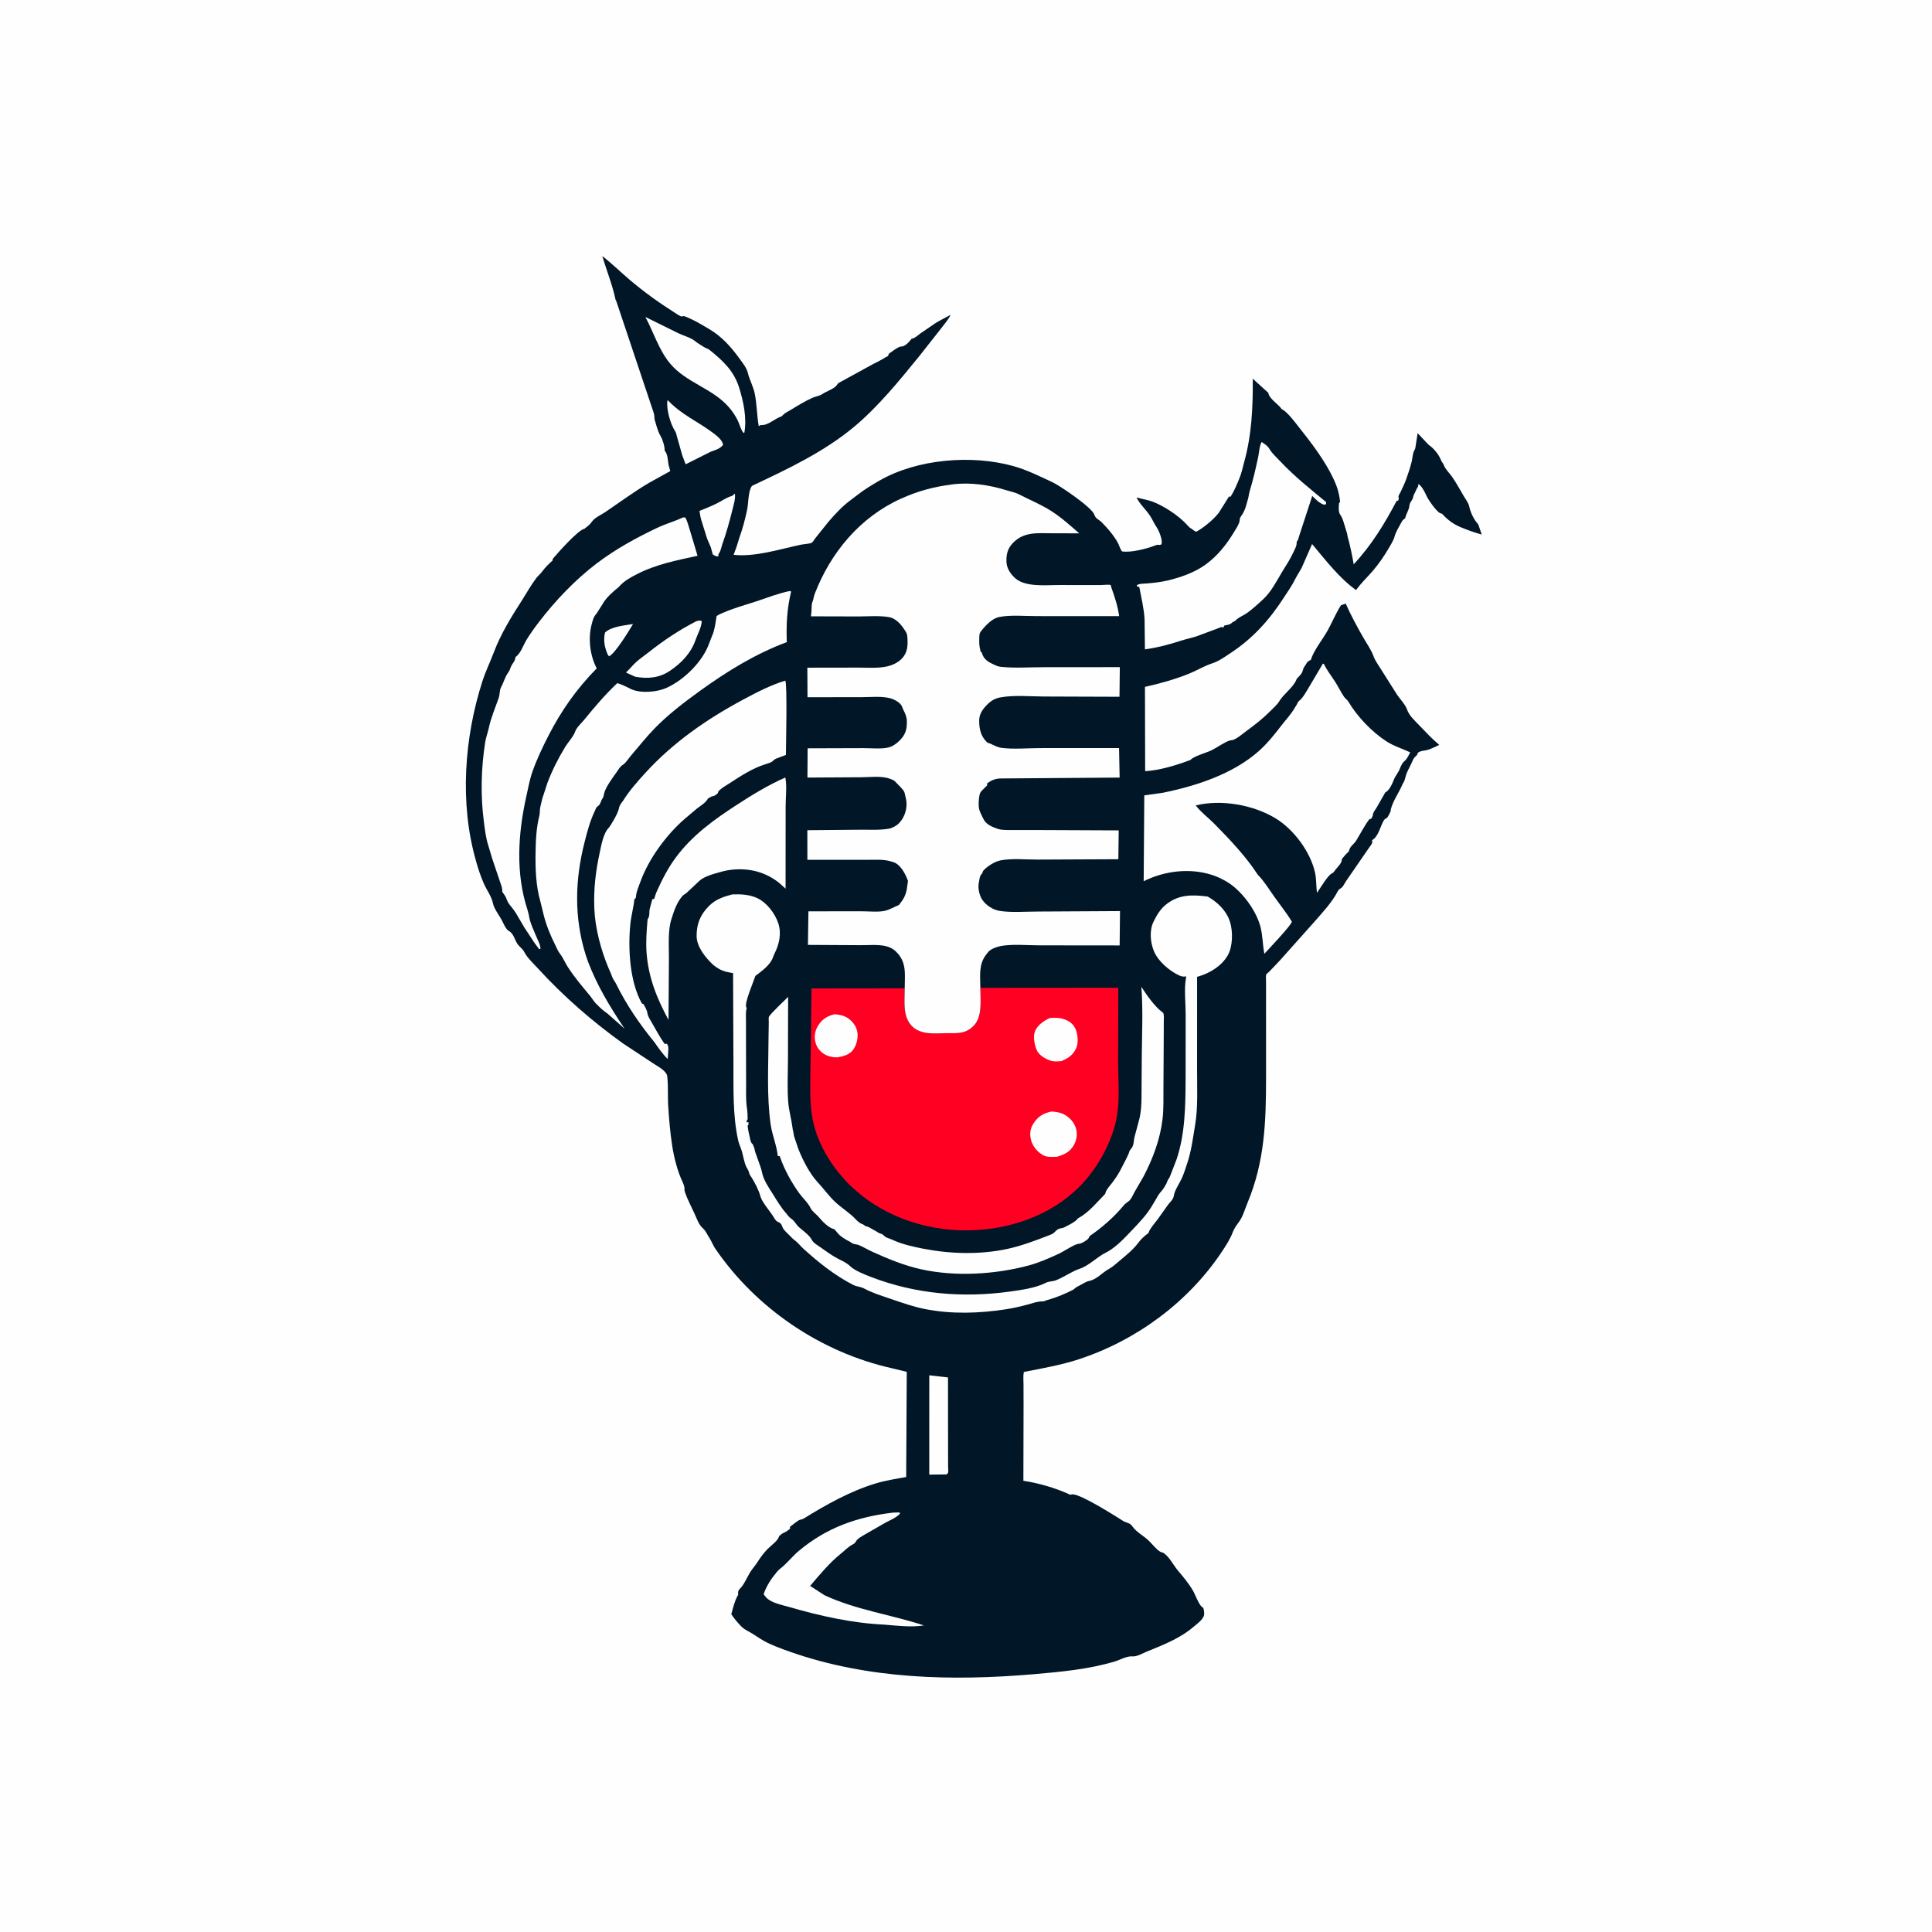 <svg version="1.1" xmlns="http://www.w3.org/2000/svg" style="display: block;" viewBox="0 0 2048 2048" width="1024" height="1024">
<path transform="translate(0,0)" fill="rgb(254,254,254)" d="M -0 -0 L 2048 0 L 2048 2048 L -0 2048 L -0 -0 z"/>
<path transform="translate(0,0)" fill="rgb(1,22,39)" d="M 638.507 271.477 C 648.666 279.31 657.72 288.332 667.492 296.616 C 681.982 308.9 697.957 320.491 714 330.641 C 715.994 331.903 720.249 334.984 722.467 335.5 C 722.609 335.533 724.292 335.056 724.5 335.073 C 726.408 335.23 729.424 336.816 731.156 337.575 C 738.195 340.661 744.828 344.752 751.447 348.638 C 765.375 356.816 775.07 367.909 784.408 380.813 C 787.553 385.158 791.457 390.006 792.744 395.284 C 794.586 402.838 798.527 409.63 800.098 417.425 C 802.395 428.815 802.272 440.465 804.315 451.73 L 806.467 450.5 C 812.883 451.431 819.91 445.191 825.5 442.549 C 827.67 441.524 828.012 442.098 829.817 440.108 C 832.108 437.583 835.024 436.452 837.889 434.688 C 845.049 430.281 853.347 425.278 860.966 421.782 C 864.774 420.034 868.238 420.057 871.981 417.549 C 875.929 414.903 884.173 412.126 886.816 408.555 C 888.381 406.44 887.728 406.845 890 405.395 L 925.789 385.775 C 928.357 384.664 930.595 383.37 933.035 382.034 L 935.884 380.519 C 937.404 379.586 938.479 378.734 940.158 378.023 C 942.794 376.908 940.895 375.803 942.966 374.421 C 946.104 372.327 949.593 369.468 952.982 367.903 C 954.357 367.267 955.571 367.481 957.013 367.065 C 960.311 366.114 963.597 362.621 965.602 359.986 L 966.223 359.14 C 970.25 358.308 972.563 355.723 975.766 353.35 L 991.714 342.5 C 996.812 339.304 1002.41 336.678 1007.69 333.763 C 1005.15 339.089 1000.53 344.252 996.941 349 L 974.313 377.733 C 953.258 403.54 930.906 431.155 905.279 452.514 C 873.666 478.862 835.509 496.977 798.548 514.347 C 797.455 514.861 797.02 515.025 796.372 516.195 C 793.036 522.224 793.401 533.765 791.885 540.883 C 789.817 550.592 787.176 560.683 783.767 570 L 780.839 579.435 L 777.66 588.098 C 800.181 590.752 827.43 581.889 849.5 577.306 C 851.931 576.801 858.671 576.427 860.558 575.292 C 861.455 574.752 863.645 571.303 864.412 570.329 L 878.228 553.079 C 885.078 545.11 893.131 536.449 901.614 530.214 L 908 525.357 C 915.726 519.249 923.887 514.26 932.398 509.379 C 972.361 486.462 1030.01 481.785 1074.08 494.037 C 1088.71 498.105 1101.8 504.764 1115.55 511.115 C 1123.46 514.771 1157.57 537.849 1160.02 545.561 C 1161.45 550.098 1164.9 550.626 1167.91 553.676 C 1174.25 560.105 1184 571.202 1186.85 579.719 C 1187.49 581.635 1188.2 582.851 1189.35 584.5 C 1198.78 585.992 1214.52 581.917 1223.52 578.597 C 1225.19 577.978 1226.14 577.404 1228 577.522 C 1230.2 577.661 1228.36 577.945 1231.08 577.13 L 1231.37 576.332 C 1232.37 571.874 1228.51 562.435 1225.96 558.67 C 1223.33 554.781 1221.5 550.433 1218.93 546.5 C 1214.92 540.368 1207.54 533.754 1204.82 527.252 C 1210.23 528.964 1216.48 529.788 1221.63 531.711 C 1233.78 536.252 1249.37 546.551 1258.11 556.149 C 1259.32 557.475 1260.27 558.644 1261.75 559.677 L 1262.9 560.399 C 1264.68 561.69 1265.96 562.779 1268 563.697 C 1275.26 560.04 1289.36 548.593 1293.43 541.25 L 1301.85 527.825 L 1302.48 526.5 L 1304.5 526.448 C 1308.61 519.95 1311.31 513.246 1314.17 506.169 C 1316.26 500.997 1317.13 496.076 1318.62 490.784 C 1326.93 461.166 1328.2 432 1327.99 401.441 L 1344.5 416.444 C 1345 421.627 1352.98 427.288 1356.5 430.993 L 1358.47 433.5 L 1361 435.079 C 1366.72 439.389 1372.36 447.109 1376.79 452.697 C 1390.02 469.347 1404.23 487.934 1413.36 507.129 C 1417.32 515.464 1419.64 522.793 1420.54 532 L 1419.41 533.5 C 1419.15 537.43 1418.46 542.443 1420.87 545.888 C 1422.11 547.653 1422.95 549.456 1423.64 551.505 L 1424.12 552.995 L 1427.95 565.5 L 1428.47 568.5 C 1431.18 578.336 1433.27 588.117 1434.97 598.205 C 1453.69 578.147 1467.82 555.166 1480.46 531 L 1482 530.744 C 1483.61 527.765 1482.2 528.515 1482.49 526 C 1482.61 524.988 1484.11 522.723 1484.61 521.683 C 1486.72 517.212 1488.83 512.813 1490.55 508.172 C 1492.79 502.107 1494.82 495.769 1496.4 489.5 C 1497.34 485.764 1497.35 481.357 1499 477.874 C 1499.59 476.622 1500.07 476.196 1500.33 474.727 L 1502.76 459.193 L 1514.37 471.5 C 1519.47 474.962 1524.75 481.141 1527.23 487.04 L 1527.82 488.5 C 1528.65 490.025 1529.72 491.132 1530.4 492.803 C 1532.55 498.071 1535.98 500.784 1539.18 505.302 C 1543.77 511.792 1547.59 519.097 1551.67 525.934 C 1553.57 529.121 1556.59 533.03 1557.36 536.581 C 1558.64 542.484 1561.57 549.235 1565.42 553.937 L 1567.06 556 L 1570.71 566.62 C 1562.91 564.505 1555.66 561.912 1548.21 558.787 C 1540.91 555.727 1534.95 551.363 1529.57 545.593 L 1528.53 544.469 C 1527.81 544.356 1527.17 544.305 1526.5 543.949 C 1522.16 541.638 1513.82 529.475 1511.83 525 L 1511.35 523.87 C 1509.94 520.811 1506.51 514.361 1503.5 513.179 C 1503.38 514.563 1503.41 515.63 1502.6 516.809 C 1501.35 518.62 1500.76 520.572 1499.75 522.5 C 1499.17 523.611 1498.69 524.284 1498.36 525.524 C 1497.9 527.258 1497.61 528.799 1496.58 530.31 C 1495.08 532.519 1494.36 533.457 1494.02 536.197 C 1493.43 540.899 1490.9 544.094 1489.74 548.493 L 1489.51 549.5 C 1487.4 550.721 1486.6 551.703 1485.47 553.869 C 1483.17 558.293 1479.76 563.44 1478.49 568.179 C 1477.25 572.857 1474.52 577 1472.08 581.203 C 1467.23 589.535 1461.14 598.317 1454.85 605.582 C 1449.34 611.94 1443.21 617.707 1438.2 624.49 L 1437.5 625.472 C 1419.88 613.13 1404.66 593.102 1390.87 576.686 L 1381.1 599.029 C 1378.94 604.341 1375.2 609.207 1372.62 614.5 C 1369.4 621.103 1364.98 627.224 1360.99 633.385 C 1345.55 657.238 1328.19 676.689 1304.31 692.345 C 1298.16 696.371 1292.19 700.856 1285.1 703.129 C 1276.67 705.834 1268.77 710.765 1260.51 714.095 C 1245.5 720.147 1229.49 724.601 1213.7 728.128 L 1213.91 817.487 C 1229.47 816.622 1247.5 811.015 1262 805.546 C 1265.42 801.534 1278.9 797.971 1284.21 795.354 C 1290.42 792.294 1297.57 786.843 1304 784.841 L 1306.5 784.521 C 1311.33 783.096 1317.09 777.955 1321.07 775.025 C 1330.49 768.103 1338.58 761.862 1346.89 753.509 C 1350.1 750.289 1353.89 747.006 1356.26 743.11 C 1361.07 735.195 1370.38 729.29 1374.08 720.832 C 1374.85 719.051 1374.26 719.825 1375.67 718.37 C 1377.87 716.1 1380.27 713.948 1380.97 710.775 C 1381.59 707.966 1382.93 706.419 1384.45 704.045 C 1385.69 702.1 1385.97 701.339 1388.09 700.226 L 1389.5 699.597 C 1392.74 688.998 1402.11 677.934 1407.54 668 C 1412.39 659.136 1416.06 650.139 1421.5 641.516 L 1424.75 640.5 L 1426.5 639.807 C 1431.89 652.071 1438.35 663.907 1444.98 675.533 C 1448.55 681.79 1453.6 688.913 1456.01 695.619 C 1457.8 700.607 1460.7 704.12 1463.35 708.602 L 1481.2 736.798 C 1484.28 741.194 1489.8 747.075 1491.49 752.019 C 1493.75 758.64 1499.77 763.971 1504.5 768.899 C 1511.56 776.26 1517.76 782.995 1525.66 789.61 C 1521.74 791.462 1517.65 793.605 1513.5 794.877 C 1509.67 796.053 1506.39 795.476 1502.98 797.993 C 1502.61 799.314 1502.32 800.227 1501.27 801.173 C 1499.37 802.877 1498.47 803.857 1497.48 806.264 C 1495.61 810.798 1493.12 814.981 1491.21 819.475 C 1489.8 822.772 1489.55 826.513 1487.76 829.562 L 1486.88 831 C 1483.23 839.9 1476.79 848.489 1474.38 857.726 L 1474.15 858.694 L 1474.3 859.549 C 1473.41 861.483 1471.65 865.766 1470.04 867.05 C 1468.4 868.348 1467.99 867.766 1466.72 869.967 C 1463.58 875.411 1460.97 886.229 1455.78 889.698 C 1453.11 891.482 1455.26 891.147 1454.59 893.5 C 1454.19 894.868 1451.99 897.489 1451.15 898.779 L 1426.95 933.876 C 1425.45 936.024 1424.07 939.448 1422.03 941.085 C 1420.3 942.471 1419.24 942.538 1418.17 944.629 C 1412.08 956.564 1401.71 967.444 1392.91 977.572 L 1356.32 1018.56 L 1345.71 1029.72 C 1345.16 1030.26 1342.49 1032.43 1342.21 1033.09 C 1341.7 1034.35 1342.07 1038.48 1342.05 1040.1 L 1342.04 1065.76 L 1342.07 1141.53 C 1342.06 1188.9 1340.79 1231.14 1322.24 1275.5 C 1319.46 1282.16 1317.5 1289.81 1313.11 1295.63 C 1310.81 1298.67 1308.22 1302.33 1306.88 1305.93 C 1304.07 1313.49 1299.56 1320.35 1295.09 1327.06 C 1259.41 1380.56 1204.39 1420.99 1143.38 1440.95 C 1124.66 1447.08 1104.61 1450.53 1085.32 1454.34 C 1084.45 1458.49 1084.94 1463.29 1084.96 1467.52 L 1085.01 1489.85 L 1084.83 1569.68 C 1100.6 1572.08 1118.3 1577.12 1132.84 1583.75 L 1134.46 1584.5 C 1135.47 1584.26 1136.44 1583.96 1137.5 1584.06 C 1147.4 1584.94 1180.84 1606.14 1190.38 1612.16 C 1193.88 1614.37 1197.85 1614.11 1200.39 1618 C 1203.99 1623.51 1212.03 1627.98 1217.06 1632.57 C 1220.8 1635.98 1225.8 1642.61 1230.03 1645 C 1230.94 1645.51 1232.09 1645.5 1233 1646.02 C 1239.21 1649.61 1243.88 1659.2 1248.35 1664.5 C 1254.27 1671.51 1259.83 1678.05 1264.56 1686.12 C 1266.97 1690.21 1270.75 1700.88 1274.2 1703.49 L 1275.5 1704.37 C 1276.21 1706.86 1276.57 1708.66 1276.42 1711.26 C 1276.12 1716.34 1269.19 1721.07 1265.52 1724.23 C 1251.06 1736.71 1233.34 1743.55 1215.88 1750.67 C 1211.9 1752.29 1204.98 1756.28 1200.72 1755.84 C 1194.76 1755.23 1187.71 1759.39 1182 1761.13 C 1154.64 1769.47 1124.21 1772.28 1095.8 1774.72 C 1009.29 1782.14 920.303 1780.07 837.508 1750.95 C 828.354 1747.73 818.241 1744.12 809.775 1739.42 C 803.843 1736.12 798.328 1731.82 792.337 1728.74 C 789.14 1727.1 787.156 1725.55 784.671 1722.92 C 781.052 1719.09 778.157 1715.53 775.227 1711.15 C 776.9 1704.85 778.667 1697.46 781.792 1691.72 L 782.5 1690.52 L 782.399 1689.17 C 782.352 1687.14 782.714 1685.63 784.23 1684.22 C 788.714 1680.06 791.853 1671.98 795.193 1666.65 C 797.672 1662.69 800.889 1659.27 803.335 1655.32 C 806.265 1650.58 809.75 1646.11 813.602 1642.07 C 816.765 1638.76 825.215 1632.86 825.777 1628.5 C 827.528 1626.91 828.932 1625.66 831.129 1624.69 C 833.549 1623.62 835.421 1622.14 837.5 1620.52 L 837.411 1618.5 C 840.408 1616.27 843.357 1613.69 846.521 1611.72 C 848.38 1610.56 849.937 1610.96 851.775 1609.83 C 875.507 1595.16 901.076 1580.79 927.874 1572.62 C 938.54 1569.36 949.628 1567.66 960.589 1565.71 L 961.2 1454.2 L 945.633 1450.44 C 870.395 1433.64 801.602 1387.16 758.151 1323.5 C 755.791 1320.04 754.438 1316.03 752.149 1312.53 C 749.996 1309.24 748.06 1304.65 745.143 1302.1 C 740.673 1298.18 738.753 1292.07 736.345 1286.78 C 732.906 1279.22 728.736 1271.48 726.033 1263.65 C 725.251 1261.38 725.867 1259.2 725.131 1256.91 L 724.597 1255.5 L 723.617 1253 C 718.258 1242.04 714.569 1227.24 712.661 1215.22 C 710.296 1200.33 709.076 1184.89 708.172 1169.84 C 707.842 1164.35 708.495 1141.8 706.657 1138.68 C 703.571 1133.44 697.327 1130.5 692.361 1127.18 L 660.611 1106.24 C 627.954 1082.9 597.146 1056.03 570.076 1026.41 C 565.567 1021.48 558.913 1015.33 555.931 1009.5 C 553.907 1005.54 551.467 1004.52 548.936 1001.18 C 545.626 996.806 544.861 990.314 539.937 987.153 L 539.005 986.643 C 535.855 984.505 533.566 978.438 531.794 975.185 C 529.151 970.332 523.658 963.112 522.62 957.787 C 521.155 950.278 515.81 943.395 512.739 936.274 C 509.667 929.154 506.894 921.164 504.847 913.684 L 504.4 912 C 487.083 851.324 492.181 781.837 511.332 722.271 C 514.777 711.556 519.55 701.891 523.478 691.5 C 530.966 671.692 542.124 653.745 553.5 636.031 C 558.429 628.354 562.871 620.232 568.37 612.93 C 570.316 610.347 572.935 608.376 574.82 605.742 C 577.985 601.321 581.903 597.649 585.898 594 L 585.874 592.5 C 591.309 586.047 612.926 561.618 619.5 560.546 C 622.174 558.371 625.287 556.25 627.197 553.356 C 630.346 548.587 637.239 545.81 641.923 542.628 C 657.229 532.231 671.981 521.317 687.945 511.875 L 710.49 499.396 L 709.318 495 C 707.654 490.09 708.406 483.638 705.578 479 L 704.5 477.641 C 704.93 474.183 702.409 465.906 700.641 463 C 698.098 458.819 696.861 454.731 695.466 450 L 694.457 446.5 C 693.287 443.657 693.984 442.095 693.351 439.27 C 692.721 436.459 691.593 433.738 690.726 431 L 653.393 319.5 L 652.5 317.651 C 649.292 302.108 642.958 286.824 638.507 271.477 z"/>
<path transform="translate(0,0)" fill="rgb(254,254,254)" d="M 671.047 661.463 C 666.966 668.372 652.007 693.036 645.5 695.737 L 644.03 693.5 C 640.846 686.049 639.42 678.507 641.361 670.5 C 648.518 663.874 661.762 663.15 671.047 661.463 z"/>
<path transform="translate(0,0)" fill="rgb(254,254,254)" d="M 778.391 523.5 L 779.105 523.75 C 779.675 529.073 777.564 535.691 776.289 540.833 C 773.303 552.877 769.875 565.216 765.687 576.891 C 764.633 579.826 764.065 583.953 762.254 586.452 C 761.223 587.873 761.5 588.017 761.5 589.781 C 758.507 589.857 757.965 589.187 755.5 587.62 L 753.523 580.23 L 750.901 574.099 C 750.121 572.35 749.47 570.902 748.95 569.05 L 743.465 551.5 C 742.49 548.154 741.956 545.039 741.489 541.591 C 747.879 538.935 754.052 536.591 760.259 533.447 C 764.969 531.061 770.059 527.434 775.104 525.969 C 777 525.419 777.099 524.927 778.391 523.5 z"/>
<path transform="translate(0,0)" fill="rgb(254,254,254)" d="M 707.458 424.5 L 708.446 424.745 C 722.134 439.329 739.355 446.677 755.122 458.344 C 759.256 461.403 765.71 466.232 766.51 471.5 C 763.566 475.613 758.186 477.151 753.565 478.755 L 726.814 492.157 L 723.252 482.771 L 717.092 460.914 C 716.706 459.378 716.677 458.713 715.788 457.344 C 710.584 449.326 706.216 434.058 707.458 424.5 z"/>
<path transform="translate(0,0)" fill="rgb(254,254,254)" d="M 985.074 1457.88 L 1004.91 1460.14 L 1005 1538.92 L 1005.02 1554.58 C 1005.02 1556.16 1005.45 1559.57 1005.03 1560.98 C 1004.79 1561.78 1004.01 1562.3 1003.5 1562.96 L 985.041 1563.16 L 985.074 1457.88 z"/>
<path transform="translate(0,0)" fill="rgb(254,254,254)" d="M 738.117 658.5 C 740.484 658.049 741.784 657.251 743.945 658.5 C 743.164 666.206 739.845 671.209 737.375 678.239 C 732.386 692.434 722.421 702.826 710.063 711.151 C 698.73 718.784 686.287 719.771 673.187 717.307 L 663.556 712.89 C 667.288 709.438 670.428 705.434 674.125 702.01 C 678.08 698.348 682.937 695.123 687.2 691.748 C 703.582 678.782 719.529 668.124 738.117 658.5 z"/>
<path transform="translate(0,0)" fill="rgb(254,254,254)" d="M 684.123 335.999 L 719.43 353.41 C 725.346 356.159 732.09 357.763 737.216 361.897 C 738.502 362.935 739.652 363.823 741.097 364.635 C 743.506 365.99 745.768 367.881 748.297 368.942 C 749.85 369.594 750.987 370.007 752.329 371.087 C 766.076 382.145 777.782 392.96 783.334 410.357 C 788.011 425.012 791.873 443.169 789.071 458.5 L 788.542 458.98 C 786.215 457.969 783.59 448.836 782.143 445.908 C 779.601 440.764 776.447 436.008 772.682 431.68 C 755.193 411.576 727.271 405.658 710.402 385.434 C 698.401 371.045 692.912 352.335 684.123 335.999 z"/>
<path transform="translate(0,0)" fill="rgb(254,254,254)" d="M 946.728 1603.41 L 953.5 1603.24 L 954.033 1604.5 C 950.079 1608.86 944.132 1611.14 939 1613.88 L 916.808 1626.61 C 913.747 1628.46 908.965 1630.79 907.297 1634.04 C 906.551 1635.49 905.528 1636.3 904.057 1637.08 C 898.933 1639.78 895.974 1643.21 891.505 1646.81 C 879.138 1656.77 869.041 1669.07 858.788 1681.13 L 873.973 1691 C 907.462 1706.59 944.626 1711.57 979.391 1723.01 C 966.071 1725.2 950.591 1723.25 937.223 1722.16 C 903.623 1720.64 868.821 1712.88 836.657 1703.5 C 829.011 1701.27 817.551 1699.3 812.046 1693.26 L 811.023 1691.95 L 809.462 1690 C 811.79 1683.02 816.043 1675.61 820.695 1669.88 C 822.667 1667.45 824.403 1664.84 826.919 1662.94 C 834.051 1657.57 839.701 1649.94 846.612 1644.14 C 876.236 1619.28 908.645 1607.93 946.728 1603.41 z"/>
<path transform="translate(0,0)" fill="rgb(254,254,254)" d="M 832.492 824.193 C 834.318 833.105 832.776 845.905 832.806 855.132 L 832.748 941.995 L 825.54 935.566 C 810.988 924.179 794.236 920.103 776 921.893 C 769.346 922.546 763.392 924.41 757 926.248 C 752.364 927.58 745.163 930.265 741.598 933.54 L 728.245 946.077 C 726.61 947.643 724.676 948.285 723.151 950.077 C 717.223 957.044 714.363 965.949 711.674 974.5 C 707.831 986.719 709.155 1002.52 709.092 1015.33 L 708.657 1081.17 C 696.29 1058.36 687.339 1036.12 685.388 1010 C 684.501 998.132 685.49 986.327 686.479 974.5 C 689.387 970.543 687.642 967.103 688.889 962.844 L 691.492 953.22 L 693.509 952.82 C 694.333 950.103 695.09 947.414 696.263 944.822 C 701.937 932.291 708.091 920.18 716.306 909.071 C 733.949 885.213 757.087 868.708 781.635 852.774 C 797.872 842.235 814.747 831.976 832.492 824.193 z"/>
<path transform="translate(0,0)" fill="rgb(254,254,254)" d="M 1337.38 468.5 C 1340.29 470.454 1343.65 472.513 1345.44 475.576 C 1348.45 480.711 1353.71 485.425 1357.85 489.791 C 1372.9 505.67 1389.03 518.379 1405.74 532.253 L 1405.68 534.5 L 1403.5 534.99 C 1398.26 533.288 1394.9 529.453 1391.03 525.722 L 1376.91 568.957 C 1376.42 570.793 1376.43 571.407 1375.37 573.119 L 1374.5 574.42 L 1374.52 575.737 C 1374.39 579.156 1372.58 582.128 1371.18 585.168 C 1367.62 592.927 1363.8 598.503 1359.44 605.657 C 1353.15 615.975 1347.71 627.27 1338.67 635.572 C 1333.38 640.438 1327.67 645.665 1321.85 649.843 C 1318.34 652.358 1313.04 654.312 1310.14 657.332 L 1309.5 658.024 C 1308.13 658.899 1307.22 658.908 1305.9 660.181 C 1303.9 662.099 1301.55 662.387 1298.85 662.866 L 1297.99 662.995 L 1296.51 665.5 L 1295.22 664.5 L 1272.77 672.889 C 1265.76 675.854 1258.35 676.996 1251.18 679.355 C 1238.78 683.433 1226.6 686.564 1213.67 688.343 L 1213.29 656.342 C 1212.6 644.858 1209.85 633.469 1207.68 622.196 L 1205.5 621.771 L 1204.98 620.5 C 1207.6 618.397 1212.16 618.795 1215.47 618.513 C 1223.02 617.868 1230.47 617.06 1237.87 615.307 C 1251.76 612.016 1266.23 606.929 1277.91 598.507 C 1290.65 589.32 1300.59 576.729 1308.54 563.304 C 1310.47 560.047 1313.53 555.744 1314.03 551.963 C 1314.28 550.137 1314.19 549.153 1315.35 547.588 C 1318.59 543.197 1320.11 539.172 1321.54 533.871 L 1322.32 531 C 1323.68 527.428 1323.62 524.28 1324.69 520.742 C 1328.31 508.8 1331.21 496.46 1333.76 484.244 C 1334.89 478.871 1334.81 473.457 1337.38 468.5 z"/>
<path transform="translate(0,0)" fill="rgb(254,254,254)" d="M 1209.89 1046.07 C 1215.33 1054.58 1223.73 1066.59 1231.83 1072.77 L 1233.1 1073.71 C 1234.1 1076.63 1233.67 1080.12 1233.66 1083.18 L 1233.59 1102.87 L 1233.3 1154.53 C 1233.22 1164.94 1233.59 1175.64 1232.38 1185.98 C 1229.86 1207.57 1222.27 1227.79 1212.27 1247 L 1202.56 1263.75 C 1200.94 1266.79 1199.1 1271.42 1196.32 1273.44 C 1194.3 1274.9 1192.76 1275.89 1191.13 1277.86 C 1180.75 1290.33 1168.35 1301.18 1155 1310.35 C 1154.76 1310.88 1154.26 1312.18 1153.8 1312.77 C 1152.04 1315.03 1146.08 1318.47 1143.28 1318.54 C 1139.39 1318.64 1127.38 1326.71 1122.86 1328.79 C 1112.53 1333.54 1101.5 1338.5 1090.5 1341.44 C 1054.79 1350.99 1012.94 1353.52 976.593 1345.53 C 958.759 1341.61 941.246 1334.46 924.677 1326.9 C 919.928 1324.73 915.354 1321.95 910.603 1319.91 C 908.001 1318.79 905.405 1319.22 902.936 1317.62 C 900.658 1316.15 902.346 1316.99 900.623 1316.14 C 896.556 1314.14 890.104 1310.22 887.472 1306.54 C 886.407 1305.05 885.413 1304.04 884.051 1302.82 C 878.828 1302.04 871.521 1294.59 868.255 1290.54 C 865.447 1287.06 860.902 1284.32 859.047 1280.29 C 856.695 1275.18 851.079 1270.14 847.684 1265.5 C 839.274 1254.01 831.75 1240.35 826.994 1226.89 L 826.516 1225.5 L 824.5 1225.49 C 823.302 1213.94 818.564 1203.42 816.925 1191.96 C 812.594 1161.66 814.602 1129.6 814.687 1099.04 L 814.939 1084 C 814.962 1082.63 814.645 1079.12 815.04 1077.98 C 816.035 1075.1 832.31 1060.01 835.438 1056.68 L 835.28 1123.63 C 835.21 1138.47 834.37 1153.84 835.59 1168.62 C 836.327 1177.57 838.878 1186.03 839.993 1194.77 L 840.458 1198 C 841.347 1200.53 841.113 1202.54 841.897 1205.02 L 842.423 1206.5 L 846.033 1217.29 L 846.8 1219.18 C 851.134 1230.05 858.434 1244.2 866.421 1252.81 C 872.917 1259.8 878.855 1268.21 885.847 1274.61 C 892.47 1280.67 900.988 1285.99 907.033 1292.41 C 908.947 1294.44 911.091 1296.42 913.697 1297.49 L 915 1297.98 L 917.096 1299.5 C 918.819 1300.27 920.181 1300.24 921.869 1301.33 C 924.19 1302.83 926.671 1303.89 929 1305.33 C 930.22 1306.08 931.05 1306.87 932.426 1307.33 C 933.87 1307.82 935.139 1308.08 936.282 1309.15 C 937.983 1310.76 938.665 1311.51 940.987 1312.26 C 943.449 1313.04 945.541 1314.07 947.893 1315.09 C 957.522 1319.28 968.914 1321.79 979.185 1323.77 C 1007.83 1329.28 1038.85 1330.1 1067.5 1323.98 C 1083.14 1320.64 1098.16 1314.85 1113.03 1309.08 C 1115.1 1308.27 1116.47 1307.67 1118.03 1306.03 C 1120.16 1303.81 1121.56 1302.56 1124.68 1302.01 C 1126.24 1301.74 1127.15 1301.59 1128.62 1300.86 L 1130.06 1300.05 C 1133.59 1298.18 1139.29 1295.54 1141.84 1292.5 C 1142.75 1291.4 1142.15 1291.78 1143.39 1291.11 C 1154.14 1285.26 1162.99 1274.25 1171.55 1265.55 C 1172.33 1261.23 1176.43 1257.12 1179.03 1253.69 C 1182.84 1248.66 1186.16 1243.62 1188.93 1237.93 C 1190.92 1233.83 1193.13 1230.18 1194.98 1225.98 L 1196.38 1223 C 1197.16 1220.83 1197.05 1219.93 1198.69 1218.14 C 1202.57 1213.9 1201.35 1209.55 1202.83 1204.54 L 1206.77 1189.87 C 1210.18 1178.53 1210.02 1167.95 1210.09 1156.25 L 1210.32 1120.66 C 1210.53 1095.96 1211.76 1070.69 1209.89 1046.07 z"/>
<path transform="translate(0,0)" fill="rgb(254,254,254)" d="M 832.462 721.5 C 834.671 725.837 833.124 789.897 833.117 800.266 L 826.185 802.865 L 825 803.352 C 823.823 803.822 821.961 804.32 821 805.131 C 818.653 807.111 818.385 807.825 815.348 808.797 L 810.5 810.414 C 797.667 814.378 784.7 822.891 773.49 830.187 C 769.618 832.707 764.442 835.479 761.468 839 L 761 840.73 C 759.292 842.219 758.3 843.372 756.051 843.854 C 753.818 844.332 752.411 845.262 750.5 846.464 C 747.868 851.248 743.02 853.799 738.79 857.075 L 725.535 868.292 C 706.455 884.865 687.59 910.462 678.926 934.525 C 677.627 938.134 676.26 941.275 675.206 945 C 674.841 946.291 674.48 947.272 674.377 948.615 C 674.289 949.778 674.133 950.852 673.921 952 L 672.5 953.167 C 671.567 962.13 669.048 970.823 668.163 979.837 C 665.627 1005.68 667.485 1040.77 680.478 1063.81 L 682 1064.24 C 683.71 1067.23 685.76 1070.48 686.267 1073.92 C 686.817 1077.65 689.094 1080.77 690.952 1084.02 C 695.213 1091.48 699.546 1099.51 704.473 1106.5 L 707.125 1106.5 C 708.605 1109.24 708.637 1110.79 708.415 1113.87 L 707.807 1122.62 C 702.418 1117.35 698.024 1110.95 693.718 1104.78 C 678.206 1085.94 663.762 1064.77 653.07 1042.87 C 651.654 1039.97 649.815 1038.26 648.739 1035.04 C 647.652 1031.79 646.193 1028.91 644.881 1025.77 C 636.949 1006.76 630.868 983.897 630.013 963.217 C 629.146 942.237 631.415 923.713 635.833 903.232 C 637.373 896.091 639.637 883.54 644.782 878.093 C 647.754 874.947 655.293 861.58 656.016 857.2 C 656.498 854.279 657.672 852.611 659.408 850.279 L 660.638 848.607 C 667.015 838.271 676.08 828.079 684.317 819.061 C 713.703 786.895 749.444 762.144 787.689 741.65 C 801.907 734.031 816.976 726.16 832.462 721.5 z"/>
<path transform="translate(0,0)" fill="rgb(254,254,254)" d="M 723.969 548.5 L 726.379 548.577 C 728.704 552.367 729.734 557.219 731.133 561.427 L 739.43 589.142 C 717.211 594.022 695.544 598.145 675.034 608.688 C 669.223 611.676 662.237 615.482 657.778 620.247 L 655.5 622.586 C 650.121 626.85 642.183 633.916 638.977 640 L 632.644 650 C 629.001 654.129 628.528 656.845 627.152 662 C 623.309 676.398 625.323 694.189 632.063 707.554 L 632.566 708.483 C 611.131 730.321 595.092 753.114 581.174 780.255 C 575.02 792.256 568.874 805.3 564.405 818.009 C 561.431 826.469 559.668 836.306 557.73 845.066 C 549.131 883.938 546.479 925.683 559.056 964.031 L 560.512 969.5 C 561.516 977.86 566.242 987.218 569.494 995.03 C 570.931 998.483 573.128 1002.18 572.801 1006 L 571.5 1006.12 L 566.586 999.485 L 555.922 983.332 L 546.48 967.259 L 545.579 966 C 542.563 961.377 538.833 958.516 536.949 952.985 C 536.167 950.688 535.092 948.995 533.659 947.062 L 532.5 945.514 C 532.392 943.507 532.305 941.736 531.764 939.785 L 521.701 910 L 517.543 896 C 514.949 887.939 514.009 879.328 512.914 870.939 C 509.279 843.099 509.982 814.137 514.394 786.37 C 515.192 781.349 517.15 776.486 518.206 771.5 C 520.542 760.47 525.074 750.148 528.745 739.543 C 529.828 736.413 529.582 731.356 530.983 728.86 C 533.709 724.002 534.922 718.606 537.995 713.99 C 539.04 712.42 539.937 711.323 540.566 709.526 C 541.28 707.486 541.925 705.756 543.156 703.948 C 544.459 702.035 545.586 700.519 546.119 698.219 L 546.477 696.5 C 552.152 692.514 554.766 683.631 558.382 677.812 C 562.467 671.237 566.97 664.994 571.689 658.862 C 589.11 636.225 609.754 614.58 632.526 597.252 C 652.335 582.18 674.187 570.219 696.609 559.553 C 705.568 555.291 715.017 552.732 723.969 548.5 z"/>
<path transform="translate(0,0)" fill="rgb(254,254,254)" d="M 837.185 626.5 L 838.633 627.047 C 834.15 645.653 833.409 661.79 834.023 680.695 C 800.757 693.053 770.646 711.663 741.928 732.394 C 725.387 744.334 708.326 757.356 694.08 771.974 C 685.272 781.012 676.893 791.637 668.609 801.267 C 666.183 804.087 663.505 808.584 660.478 810.605 L 659.5 811.186 C 657.204 812.846 655.405 815.987 653.769 818.319 C 649.675 824.157 641.614 834.691 640.287 841.579 C 639.982 843.166 639.768 844.394 639 845.868 L 637.68 848 C 636.468 850.812 636.238 853.005 633.397 854.861 C 631.861 855.864 631.683 857.286 630.902 858.894 C 625.533 869.95 622.756 880.607 619.75 892.382 C 609.453 932.716 608.409 972.215 620.831 1012.14 L 623.171 1019 C 632.861 1044.72 646.707 1067.55 662.02 1090.37 L 643.896 1074.37 C 639.426 1071.32 636.453 1068.63 632.662 1064.69 C 629.979 1062.42 627.532 1058.09 625.224 1055.31 C 616.914 1045.29 609.042 1036.07 601.895 1025.04 C 599.081 1020.69 596.75 1014.93 593.583 1011 C 591.517 1008.44 590.156 1004.83 588.631 1001.83 C 583.559 991.853 578.941 980.466 576.251 969.604 L 572.807 955.5 C 568.071 939.212 567.483 921.35 567.703 904.477 C 567.872 891.473 568.454 877.659 571.669 865 C 572.571 861.451 571.969 858.076 572.91 854.709 L 574.813 846.688 L 580.424 829.5 C 585.569 816.168 591.812 803.742 599.305 791.5 C 602.236 786.712 607.624 781.128 609.458 776.015 C 611.329 770.794 615.754 767.296 619.212 763.061 C 630.317 749.459 641.519 736.207 654.35 724.166 C 658.234 725.179 663.183 727.596 666.865 729.391 L 669.371 730.704 C 679.869 735.137 696.638 733.69 706.719 729.095 C 725.355 720.601 745.302 700.973 751.972 681.36 L 756.211 670.52 L 756.618 669 C 758.159 663.798 758.762 658.344 759.621 652.988 C 761.339 651.954 762.893 651.053 764.752 650.279 L 766.583 649.54 C 777.749 644.59 789.897 641.354 801.512 637.525 C 813.327 633.631 824.977 628.979 837.185 626.5 z"/>
<path transform="translate(0,0)" fill="rgb(254,254,254)" d="M 776.109 948.124 C 785.307 947.755 794.86 948.169 803.299 952.315 C 813.085 957.123 821.552 968.399 824.973 978.61 C 828.631 989.533 826.038 1000.71 821.099 1010.72 C 820.544 1011.84 820.029 1012.84 819.667 1014.04 C 817.098 1022.58 807.591 1029.36 800.746 1034.5 C 798.805 1040.55 789.014 1063.06 791 1067.62 L 791.539 1068.5 C 790.275 1072.94 790.774 1077.88 790.77 1082.48 L 790.791 1106.94 L 790.902 1148.37 C 790.934 1156.73 790.498 1165.74 791.711 1174 C 792.344 1178.3 792.505 1182.16 792.545 1186.5 C 791.124 1187.92 791.533 1188.03 791.491 1189.94 L 793.279 1189.34 L 793.51 1192 L 792.495 1193.37 C 792.936 1197.74 793.936 1201.78 794.891 1206.05 C 795.38 1208.24 795.652 1210.71 797.278 1212.36 L 798 1213.04 L 798.527 1214.5 C 799.144 1215.91 799.517 1216.42 799.841 1218.05 C 800.264 1220.18 800.022 1219.42 800.636 1221.37 L 805.676 1235.58 L 806.124 1236.92 C 806.835 1238.95 807.417 1240.88 807.81 1243 C 809.235 1250.71 815.171 1259.3 819.33 1265.9 C 823.739 1272.89 827.873 1280.04 833.448 1286.23 C 835.018 1287.97 836.179 1290.17 838.175 1291.44 C 842.61 1294.27 843.631 1298.04 847.336 1301.21 C 851.136 1304.47 858.082 1309.54 860.268 1313.85 C 862.129 1317.52 865.709 1319.39 869 1321.68 C 874.288 1325.36 879.587 1329.3 885.147 1332.56 C 889.898 1335.35 897.249 1338.21 900.952 1342 C 905.621 1346.78 916.855 1351.15 923.213 1353.6 C 970.644 1371.88 1020.77 1376.03 1071 1369.06 C 1082.87 1367.41 1097.66 1365.35 1108.5 1359.89 C 1112.2 1358.02 1115.54 1358.6 1119.2 1357.2 C 1127.83 1353.9 1135.96 1347.79 1144.5 1344.94 C 1154.4 1341.64 1162.66 1332.62 1172.14 1327.88 C 1181.14 1323.39 1189.33 1315.23 1196.2 1308 C 1203.35 1300.47 1210.86 1292.93 1217.02 1284.57 C 1221.14 1278.98 1224.24 1272.76 1227.88 1266.88 C 1229.63 1264.05 1232.08 1261.98 1233.86 1259.06 L 1234.54 1257.94 L 1236.5 1254.56 C 1237.26 1252.83 1237.42 1251.67 1238.51 1250.03 C 1239.72 1248.2 1239.42 1248.86 1240.29 1246.87 L 1247.17 1229.12 C 1256.33 1201.98 1256.62 1172.44 1256.8 1144.02 L 1256.86 1075.34 C 1256.84 1063.12 1255.08 1048.47 1257.18 1036.69 L 1257.5 1035.02 C 1255.1 1035.35 1253.12 1035.36 1250.84 1034.37 C 1240 1029.65 1227.45 1018.94 1223.03 1007.83 C 1219.34 998.571 1218.32 986.328 1222.73 977.156 C 1225.83 970.697 1229.79 963.98 1235.36 959.367 C 1249.09 947.999 1263.66 948.24 1280.21 950.397 C 1290.57 956.255 1300.04 965.28 1303.79 976.975 C 1307.05 987.16 1306.9 1003.24 1301.48 1012.69 C 1295.01 1023.99 1282.52 1031.61 1270.24 1035.13 L 1268.97 1035.48 L 1268.95 1133.13 C 1268.85 1152.37 1270.1 1173.5 1266.89 1192.44 C 1264.56 1206.22 1263.01 1219.67 1258.53 1233.08 C 1256.77 1238.33 1255.13 1243.72 1252.88 1248.77 C 1250.72 1253.65 1245.04 1262.08 1244.4 1267.1 C 1243.79 1271.8 1240.59 1273.75 1238 1277.31 L 1227.2 1292.51 C 1224.06 1296.61 1219.73 1301.37 1217.68 1306.13 L 1217.29 1307.22 C 1213.38 1309.9 1209.52 1313.51 1206.69 1317.34 C 1201.28 1324.62 1193.78 1330.66 1186.84 1336.44 C 1183.38 1339.31 1179.54 1342.97 1175.58 1345.08 C 1168.52 1348.82 1162.87 1356.12 1154.76 1357.81 C 1150.7 1358.66 1147.43 1361.2 1143.76 1363.02 C 1142.48 1363.65 1141.25 1364.22 1140.13 1365.12 L 1137.87 1367 C 1130.03 1371.15 1120.58 1375.04 1112 1377.58 L 1108.5 1378.57 C 1106.92 1379.18 1107.11 1379.53 1105.21 1379.53 C 1099.57 1379.53 1094.54 1381.45 1089.16 1382.92 C 1081.58 1384.98 1073.7 1386.77 1065.94 1387.95 C 1037.54 1392.3 1008.28 1393.2 979.96 1387.54 C 968.174 1385.18 956.363 1381.04 945.002 1377.14 C 935.442 1373.86 924.858 1370.68 915.973 1365.84 C 912.29 1363.84 908.273 1364.01 904.483 1362.08 C 885.033 1352.15 867.595 1338.2 851.5 1323.58 C 848.354 1320.72 845.636 1316.95 842.195 1314.54 C 840.484 1313.34 839.277 1312 837.842 1310.5 C 835.622 1308.18 831.549 1304.71 830.026 1302 C 828.672 1299.6 828.979 1297.77 826.058 1295.9 L 823.5 1294.67 C 821.737 1293.35 820.118 1290.08 818.851 1288.2 C 815.344 1283 807.447 1273.64 806.04 1268.08 C 804.533 1262.12 800.004 1253.24 796.6 1248 C 795.358 1246.09 794.585 1245.31 794.051 1243.03 C 793.413 1240.3 791.862 1238.68 790.798 1236.2 C 788.714 1231.36 787.823 1225.27 786.343 1220.19 C 785.292 1216.57 783.44 1212.95 782.619 1209.34 C 776.37 1181.88 777.695 1152.42 777.463 1124.41 L 777.089 1031.56 C 771.822 1030.66 767.075 1029.82 762.333 1027.15 L 761.28 1026.5 C 759.385 1025.38 757.84 1024.43 756.203 1022.94 C 748.262 1015.7 738.573 1003.86 738.438 992.5 C 738.283 979.415 742.428 969.473 751.662 960.252 C 758.476 953.448 767.035 950.483 776.109 948.124 z"/>
<path transform="translate(0,0)" fill="rgb(254,254,254)" d="M 1402.31 703.5 L 1403.35 703.75 C 1406.14 709.825 1411.34 716.585 1415.02 722.264 C 1418.47 727.594 1421.23 733.391 1424.75 738.646 C 1426.05 740.588 1428.05 741.618 1429.22 743.598 C 1438.74 759.609 1453.93 775.599 1469.5 785.752 C 1477.21 790.781 1486.49 793.599 1494.86 797.53 C 1493.28 800.449 1491.69 804.293 1489.14 806.452 C 1486.47 808.716 1485.08 811.722 1483.82 815 C 1482.25 819.099 1479.4 821.977 1477.78 826 C 1475.94 830.549 1472.89 837.899 1468.43 840.075 L 1459.32 856 C 1458.04 858.175 1455.61 860.923 1455.36 863.433 C 1455.18 865.216 1454.38 866.362 1453.53 867.913 L 1451.5 868.476 C 1446.24 875.52 1442.21 883.594 1437.67 891 C 1435.25 894.947 1431.51 896.534 1430.07 901.502 L 1429.85 902.5 C 1427.11 904.973 1424.84 907.619 1422.5 910.477 C 1422.22 914.247 1420.49 916.309 1418.11 919.021 L 1415.43 922.241 C 1414.36 923.685 1413.71 924.966 1412.03 925.751 C 1407.2 928.018 1399.58 941.671 1396.03 946.471 C 1395.1 939.385 1395.51 931.912 1393.97 924.977 C 1389.11 903.024 1371.64 879.466 1352.54 867.708 C 1328.74 853.068 1294.46 847.103 1267.5 853.787 C 1272.81 860.756 1280.99 866.928 1287.22 873.228 C 1303.39 889.598 1320.8 907.906 1333.31 927.267 C 1339.99 934.068 1344.84 942.09 1350.29 949.822 C 1356.7 958.918 1363.6 967.394 1369.41 976.947 C 1369.24 980.538 1344.06 1006.83 1340.28 1011.06 C 1338.4 1001.55 1338.62 992.089 1336.14 982.465 C 1331.57 964.824 1315.95 943.762 1300.33 934.589 L 1299.09 933.887 C 1294.47 931.242 1289.96 929.153 1284.89 927.505 C 1261.25 919.821 1234.36 923.139 1212.35 934.123 L 1212.99 843.147 L 1232.97 840.297 C 1268.21 833.078 1306.6 820.586 1334.02 796.484 C 1343.16 788.455 1351.45 778.076 1358.82 768.444 C 1362.79 763.262 1367.61 758.212 1371.05 752.71 L 1374.66 746.832 C 1375.48 745.214 1375.95 743.818 1377.42 742.679 C 1380.77 740.083 1383.18 735.538 1385.48 731.953 L 1402.31 703.5 z"/>
<path transform="translate(0,0)" fill="rgb(255,0,34)" d="M 1039.2 1047.15 L 1185.45 1047.04 L 1185.24 1127.61 C 1185.32 1147.07 1187.32 1168.7 1183.15 1187.72 C 1177.61 1213 1162.65 1239.36 1144.55 1257.65 C 1113.06 1289.45 1068.07 1304.17 1024.03 1304.26 C 978.222 1304.36 931.88 1287.57 899.285 1254.64 C 880.5 1235.66 864.994 1209.67 860.817 1183.01 C 857.935 1164.61 859.066 1145 859.208 1126.4 L 860.201 1047.75 L 959.045 1047.64 C 959.059 1060.77 956.562 1077.07 966.409 1087.39 C 975.965 1097.4 990.734 1095.33 1003.26 1095.21 C 1014.73 1095.11 1022.97 1096.35 1031.81 1087.68 C 1041.7 1077.99 1039.2 1060.01 1039.2 1047.15 z"/>
<path transform="translate(0,0)" fill="rgb(254,254,254)" d="M 884.647 1075.12 L 885.448 1075.22 C 889.882 1075.66 893.547 1076.23 897.5 1078.46 C 902.885 1081.5 907.297 1087.04 908.65 1093.14 C 909.994 1099.2 908.269 1107.13 904.77 1112.23 C 900.796 1118.02 894.611 1119.5 888.152 1120.81 C 884.057 1120.99 879.548 1120.28 875.834 1118.52 C 870.444 1115.96 866.26 1111.37 864.605 1105.6 C 862.981 1099.95 863.585 1093.62 866.46 1088.52 C 870.772 1080.86 876.304 1077.22 884.647 1075.12 z"/>
<path transform="translate(0,0)" fill="rgb(254,254,254)" d="M 1113.15 1079.06 C 1118.86 1078.8 1123.37 1078.67 1128.79 1080.71 C 1134.19 1082.74 1138.21 1086.01 1140.39 1091.47 C 1142.54 1096.85 1143.29 1105.53 1140.88 1110.92 C 1137.53 1118.43 1132.45 1121.75 1125.09 1124.84 C 1121.87 1125.02 1118.08 1125.47 1114.93 1124.7 C 1109.69 1123.42 1102.35 1119.29 1099.67 1114.46 C 1096.83 1109.35 1094.99 1099.71 1096.85 1094.04 C 1099.2 1086.93 1106.66 1081.86 1113.15 1079.06 z"/>
<path transform="translate(0,0)" fill="rgb(254,254,254)" d="M 1114.69 1178.25 C 1118.85 1178.59 1123.11 1179.01 1126.92 1180.84 C 1133.34 1183.91 1138.75 1189.54 1140.69 1196.53 C 1142.3 1202.35 1141.23 1208.76 1138.28 1213.96 C 1134.19 1221.17 1127.8 1224.13 1120.2 1226.28 C 1115.89 1226.32 1110.45 1226.84 1106.5 1224.92 C 1100.23 1221.86 1094.79 1215.45 1092.99 1208.66 C 1091.27 1202.19 1091.99 1196.25 1095.69 1190.65 C 1100.61 1183.2 1106.22 1180.04 1114.69 1178.25 z"/>
<path transform="translate(0,0)" fill="rgb(254,254,254)" d="M 959.045 1047.64 C 959.02 1032.52 961.49 1020.09 949.73 1008.67 C 946.421 1005.46 942.197 1003.51 937.698 1002.64 C 929.722 1001.1 920.289 1001.98 912.098 1001.93 L 856.431 1001.62 L 856.961 966.046 L 913.365 965.999 C 920.846 965.978 930.798 967.111 937.933 965.51 C 942.97 964.38 948.145 961.269 952.942 959.287 C 957.533 953.573 960.424 948.842 961.381 941.5 L 962.5 933.824 L 962.116 932.818 C 959.836 926.684 955.256 917.942 949.073 914.775 C 947.479 913.958 945.713 913.514 944 913.034 L 942.669 912.65 C 935.226 910.725 925.532 911.554 917.826 911.433 L 855.856 911.463 L 855.822 880.065 L 911.828 879.55 C 921.644 879.433 932.652 880.176 942.294 878.421 C 946.037 877.741 950.508 875.268 953.139 872.488 C 959.216 866.064 962.003 856.685 960.641 848.075 L 959.177 841.65 L 958.778 840.022 C 957.41 836.441 951.708 831.611 949.051 828.655 C 947.549 826.985 946.007 826.505 944 825.771 L 942.777 825.304 C 934.065 822.261 921.624 823.888 912.307 823.927 L 855.932 824.245 L 856.118 793.237 L 915.203 793.057 C 923.405 793.027 933.281 794.172 941.211 792.476 C 945.999 791.452 950.415 788.278 953.797 784.842 C 959.929 778.612 961.516 773.056 961.293 764.429 C 961.171 759.737 959.669 756.527 957.573 752.415 C 956.97 751.233 956.706 750.24 956.233 749.045 C 954.771 745.35 949.508 742.232 945.894 740.894 C 936.501 737.417 922.544 739.062 912.486 739.043 L 855.999 739.064 L 855.828 707.772 L 909.372 707.69 C 919.286 707.655 930.425 708.597 940.095 706.491 C 945.819 705.245 951.785 702.504 955.894 698.256 C 962.242 691.692 962.424 684.132 961.862 675.549 C 961.558 670.922 960.118 669.56 957.573 665.773 C 954.262 660.846 948.78 655.304 942.659 654.224 C 932.465 652.425 920.87 653.382 910.496 653.462 L 859.626 653.331 C 860.074 650.032 860.349 646.904 860.372 643.571 C 860.39 640.956 860.637 639.356 861.602 636.961 C 862.03 635.899 862.208 634.963 862.424 633.845 C 862.784 631.981 863.201 630.66 863.879 628.906 C 880.659 585.524 911.907 548.139 954.77 528.749 C 973.181 520.421 989.723 516.01 1009.72 513.446 C 1028.27 511.067 1048.62 514.006 1066.36 519.562 C 1070.97 521.004 1075.71 521.763 1080 523.97 C 1091.28 529.775 1102.92 534.491 1113.72 541.284 C 1124.4 547.999 1134.54 557.002 1143.97 565.353 L 1115.5 565.3 C 1100.15 565.245 1085.53 563.359 1073.79 575.49 C 1068.04 581.429 1066.54 587.873 1066.91 595.88 C 1067.23 602.596 1071.31 608.646 1076.25 613.014 C 1087.21 622.694 1109.48 620.088 1123.15 620.156 L 1166.84 620.192 C 1168.5 620.179 1175.93 619.471 1177.11 620.09 C 1177.82 620.463 1177.65 621.602 1177.92 622.357 C 1181.68 632.784 1184.74 642.078 1186.4 653.136 L 1098.91 653.092 C 1086.34 653.128 1071.7 651.642 1059.52 653.993 C 1054.84 654.895 1050.29 657.968 1046.95 661.266 C 1044.66 663.513 1040.13 668.214 1038.73 671.048 C 1037.89 672.757 1037.98 679.418 1038.04 681.5 C 1038.13 684.617 1038.77 687.782 1039.5 690.808 L 1040.64 691.5 L 1041.13 693.031 C 1043.22 699.316 1047.79 701.778 1053.47 704.455 C 1055.76 705.536 1058.08 706.569 1060.63 706.843 C 1075.38 708.435 1091.6 707.241 1106.47 707.266 L 1187.05 707.199 L 1186.7 738.604 L 1106.02 738.324 C 1091.37 738.242 1074.88 736.656 1060.53 739.257 C 1054.86 740.285 1050.74 742.682 1046.71 746.678 C 1041.77 751.567 1037.98 756.765 1037.97 763.991 C 1037.96 772.585 1039.66 780.374 1046.03 786.593 C 1047.03 787.569 1046.44 787.176 1047.71 787.547 C 1049.55 788.088 1051.25 788.919 1052.96 789.764 C 1055.66 791.09 1058.71 792.4 1061.71 792.781 C 1074.56 794.414 1089.34 793.042 1102.34 793.013 L 1186.24 792.962 L 1186.86 824.258 L 1060 825.205 C 1054.43 825.573 1050.77 827.224 1046.28 830.5 L 1046.5 832.51 C 1044.66 834.486 1040.06 838.263 1039.07 840.506 C 1037.67 843.662 1037.33 850.212 1037.46 853.782 C 1037.66 859.715 1040.09 862.848 1042.33 867.879 C 1044.98 873.838 1051.64 876.562 1057.39 878.538 C 1062.17 880.18 1068 879.863 1073 879.87 L 1096.88 879.862 L 1185.87 880.251 L 1185.49 910.81 L 1100.22 911.206 C 1087.75 911.249 1072.66 909.687 1060.56 912.039 C 1054.54 913.209 1046.69 918.175 1042.61 922.65 C 1041.54 923.823 1041.72 924.866 1041.06 926.03 L 1040.21 926.854 C 1038.43 928.896 1038.24 932.403 1037.74 935 L 1037.46 936.365 C 1036.49 941.665 1038.27 949.411 1041.26 953.838 C 1045.24 959.709 1052.71 964.527 1059.74 965.61 C 1072.43 967.563 1087.42 966.261 1100.31 966.273 L 1187.26 965.791 L 1186.87 1002.19 L 1101.8 1002.1 C 1089.11 1002.09 1074.12 1000.62 1061.65 1002.67 C 1057.59 1003.34 1050.87 1005.62 1048.01 1008.62 L 1046.5 1010.51 L 1045.41 1011.87 C 1037.18 1022.39 1039.14 1034.55 1039.2 1047.15 C 1039.2 1060.01 1041.7 1077.99 1031.81 1087.68 C 1022.97 1096.35 1014.73 1095.11 1003.26 1095.21 C 990.734 1095.33 975.965 1097.4 966.409 1087.39 C 956.562 1077.07 959.059 1060.77 959.045 1047.64 z"/>
</svg>